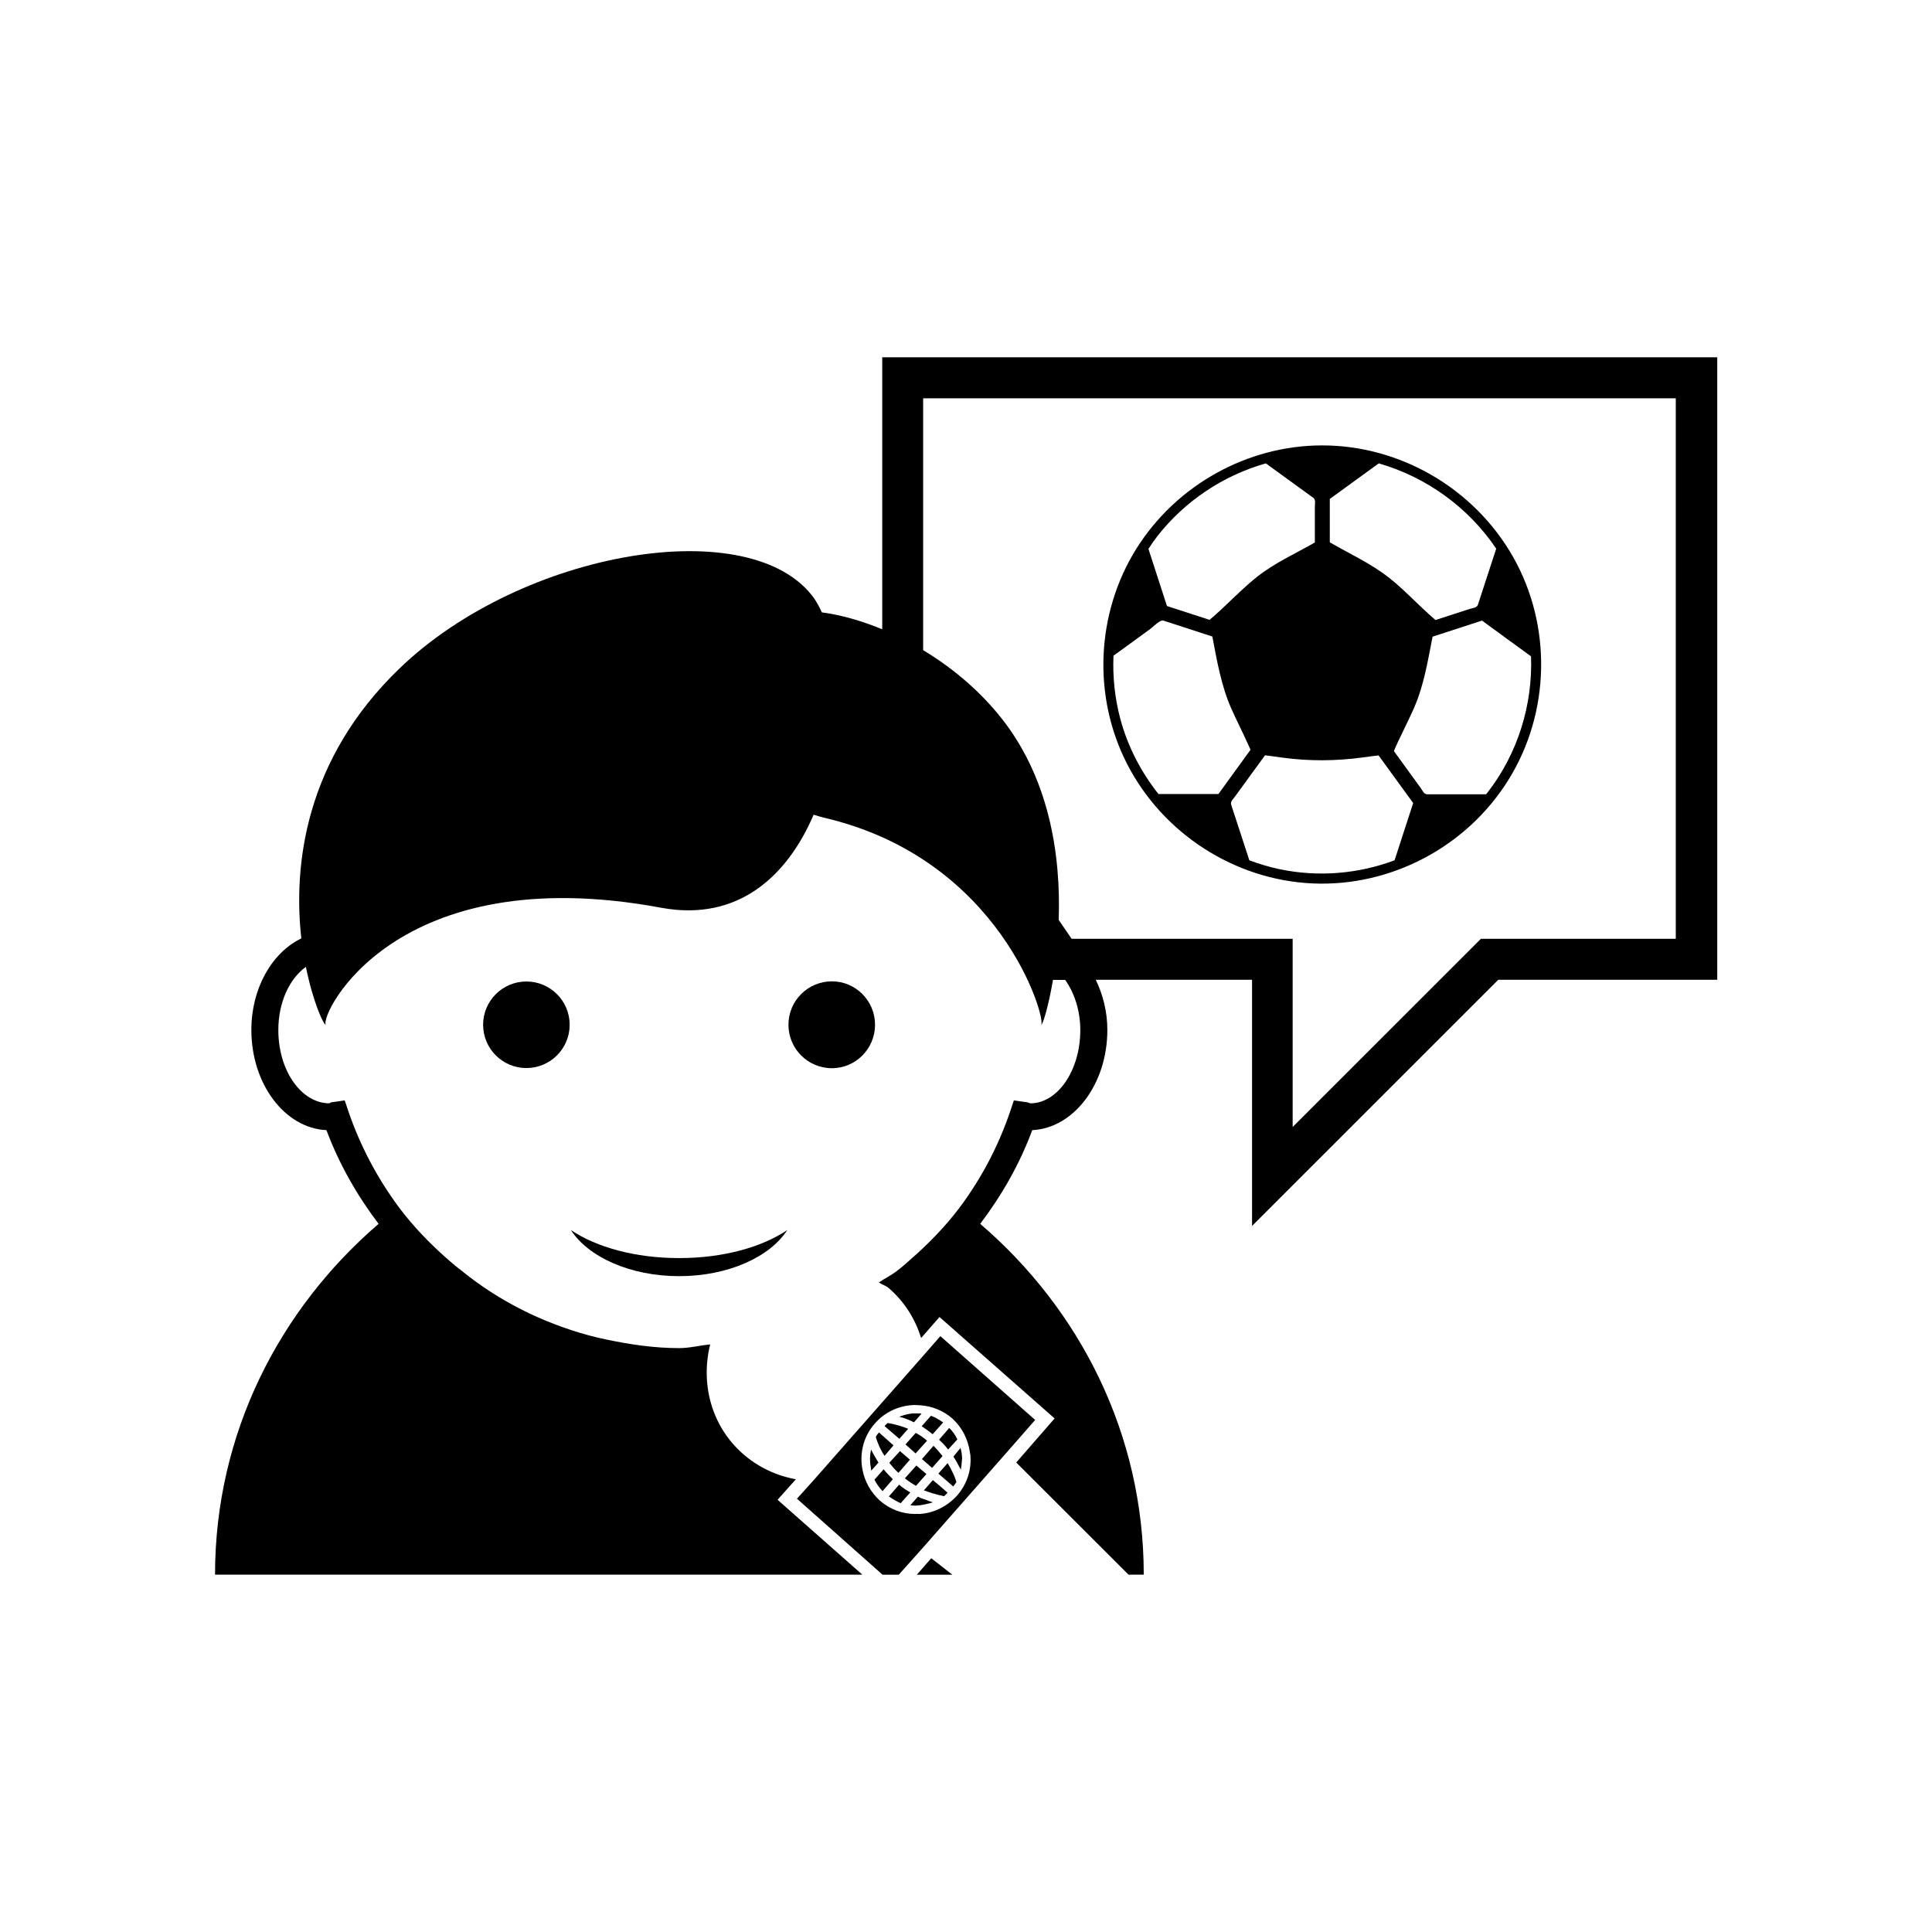 <?xml version="1.0" encoding="utf-8"?>
<!-- Generator: Adobe Illustrator 16.0.4, SVG Export Plug-In . SVG Version: 6.00 Build 0)  -->
<!DOCTYPE svg PUBLIC "-//W3C//DTD SVG 1.1//EN" "http://www.w3.org/Graphics/SVG/1.1/DTD/svg11.dtd">
<svg version="1.1" id="Layer_1" xmlns="http://www.w3.org/2000/svg" xmlns:xlink="http://www.w3.org/1999/xlink" x="0px" y="0px"
	 width="50px" height="50px" viewBox="0 0 50 50" enable-background="new 0 0 50 50" xml:space="preserve">
<g>
	<path d="M22.832,9.247v7.039c-0.53-0.218-1.062-0.372-1.563-0.438c-0.058-0.131-0.125-0.248-0.192-0.353
		c-1.608-2.263-7.556-1.256-10.729,1.796c-2.468,2.369-2.759,5.12-2.55,6.994c-0.771,0.375-1.293,1.303-1.293,2.369
		c0,1.4,0.865,2.543,1.943,2.594c0.334,0.888,0.795,1.693,1.35,2.425c-2.569,2.209-4.233,5.429-4.233,9.079h16.752l-2.194-1.938
		l0.474-0.531c-0.49-0.088-0.967-0.305-1.365-0.653c-0.834-0.729-1.102-1.832-0.853-2.836c-0.269,0.024-0.528,0.095-0.802,0.095
		c-0.65,0-1.279-0.095-1.898-0.225c-0.15-0.031-0.298-0.066-0.449-0.107c-1.213-0.332-2.334-0.896-3.295-1.68
		c-0.113-0.082-0.221-0.178-0.33-0.271c-0.469-0.41-0.908-0.861-1.283-1.363c-0.555-0.749-1-1.585-1.309-2.492l-0.092-0.273
		l-0.281,0.041c-0.065,0.002-0.117,0.025-0.111,0.035c-0.731,0-1.326-0.844-1.326-1.896c0-0.708,0.279-1.32,0.713-1.636
		c0.188,0.928,0.463,1.508,0.514,1.5c-0.156-0.261,1.783-4.316,8.69-3.028c1.983,0.362,3.256-0.821,3.937-2.41
		c0.088,0.028,0.17,0.054,0.26,0.076c4.588,1.062,5.764,5.213,5.629,5.362c0.037,0.008,0.182-0.448,0.305-1.162h0.316
		c0.24,0.339,0.391,0.799,0.391,1.298c0,1.053-0.592,1.896-1.291,1.896c-0.029-0.01-0.078-0.033-0.145-0.035l-0.283-0.041
		l-0.092,0.273c-0.306,0.907-0.748,1.743-1.306,2.492c-0.377,0.502-0.819,0.953-1.29,1.363c-0.105,0.095-0.212,0.189-0.32,0.271
		c-0.152,0.121-0.328,0.205-0.485,0.312c0.083,0.062,0.179,0.078,0.257,0.149c0.412,0.356,0.684,0.804,0.836,1.289l0.475-0.543
		l2.979,2.625l-0.993,1.14l2.906,2.903h0.394c0-3.651-1.66-6.87-4.232-9.079c0.551-0.73,1.018-1.537,1.346-2.425
		c1.076-0.051,1.944-1.192,1.944-2.595c0-0.477-0.116-0.914-0.3-1.297h4.045v6.371l6.373-6.371h5.666V9.247H22.832L22.832,9.247z
		 M43.369,24.296h-5.043l-4.872,4.87v-4.87h-5.721l-0.334-0.489c0.058-1.65-0.23-3.732-1.59-5.353
		c-0.545-0.655-1.211-1.201-1.918-1.629v-6.517h19.478V24.296L43.369,24.296z"/>
	<path d="M14.774,31.833c0.451,0.699,1.537,1.194,2.803,1.194c1.263,0,2.347-0.495,2.799-1.194
		c-0.658,0.444-1.658,0.726-2.799,0.726C16.435,32.559,15.433,32.277,14.774,31.833z"/>
	<circle cx="13.623" cy="26.521" r="1.12"/>
	<path d="M22.646,26.52c0-0.619-0.5-1.123-1.116-1.123c-0.623,0-1.125,0.504-1.125,1.123c0,0.621,0.502,1.125,1.125,1.125
		C22.146,27.645,22.646,27.141,22.646,26.52z"/>
	<path d="M24.136,37.118l0.272-0.304c-0.099-0.072-0.205-0.135-0.315-0.174l-0.24,0.271C23.951,36.977,24.039,37.037,24.136,37.118z
		"/>
	<path d="M23.976,38.148l-0.261-0.221l-0.297,0.332c0.095,0.076,0.188,0.137,0.288,0.194L23.976,38.148z"/>
	<path d="M24.392,37.684c-0.07-0.086-0.146-0.185-0.234-0.266L23.86,37.76l0.262,0.229L24.392,37.684z"/>
	<path d="M23.655,36.807l0.195-0.224c-0.037-0.005-0.069-0.005-0.105-0.005c-0.034,0-0.073,0-0.114,0
		c-0.125,0.009-0.245,0.044-0.36,0.087c0.125,0.03,0.252,0.077,0.371,0.14C23.644,36.805,23.649,36.805,23.655,36.807z"/>
	<path d="M24.537,37.514l0.239-0.262c-0.049-0.107-0.121-0.212-0.211-0.297l-0.262,0.305C24.392,37.343,24.474,37.426,24.537,37.514
		z"/>
	<path d="M23.993,37.285c-0.098-0.085-0.188-0.145-0.294-0.202l-0.265,0.299l0.261,0.232L23.993,37.285z"/>
	<path d="M23.503,36.977c-0.169-0.07-0.345-0.119-0.529-0.15c-0.027,0.025-0.056,0.048-0.082,0.08l0.383,0.33L23.503,36.977z"/>
	<path d="M23.015,37.857c0.078,0.097,0.147,0.18,0.237,0.26l0.297-0.34l-0.258-0.223L23.015,37.857z"/>
	<path d="M24.674,37.697c0.048,0.072,0.093,0.146,0.13,0.223c0.021,0.045,0.045,0.075,0.062,0.117
		c0.014-0.072,0.022-0.145,0.026-0.221c0.004-0.039,0.01-0.077,0.004-0.119c-0.004-0.083-0.018-0.15-0.039-0.223L24.674,37.697z"/>
	<path d="M24.336,34.579l-0.401,0.46l-2.908,3.302l-0.402,0.445l2.215,1.967h0.42l0.571-0.638l2.217-2.52l0.742-0.847L24.336,34.579
		z M24.767,38.707c-0.252,0.277-0.597,0.452-0.974,0.475c-0.034,0-0.063-0.008-0.103,0c-0.338,0-0.661-0.121-0.918-0.345
		c-0.24-0.222-0.385-0.489-0.444-0.769c-0.095-0.424,0.008-0.889,0.315-1.23c0.25-0.288,0.601-0.452,0.978-0.475
		c0.063-0.006,0.138,0.006,0.208,0.006c0.302,0.025,0.585,0.139,0.816,0.341c0.252,0.228,0.406,0.534,0.457,0.877
		c0,0.026,0.015,0.06,0.013,0.097C25.142,38.061,25.017,38.423,24.767,38.707z"/>
	<path d="M24.524,37.866l-0.239,0.271l0.183,0.157l0.202,0.177c0.022-0.035,0.056-0.074,0.082-0.113
		c-0.026-0.092-0.063-0.188-0.104-0.264C24.614,38.018,24.571,37.941,24.524,37.866z"/>
	<path d="M24.142,38.305L23.91,38.57c0.077,0.025,0.157,0.058,0.244,0.082c0.091,0.025,0.185,0.052,0.28,0.07
		c0.033-0.031,0.06-0.059,0.09-0.09l-0.203-0.178L24.142,38.305z"/>
	<polygon points="23.728,40.753 24.646,40.753 24.101,40.327 	"/>
	<path d="M23.124,37.406l-0.376-0.334c-0.03,0.035-0.065,0.072-0.082,0.121c0.049,0.156,0.119,0.33,0.226,0.483L23.124,37.406z"/>
	<path d="M23.754,38.734l-0.194,0.221c0.078,0.014,0.145,0.014,0.221,0.003c0.045,0,0.08-0.013,0.115-0.017
		c0.088-0.019,0.164-0.031,0.246-0.062c-0.047-0.011-0.093-0.03-0.146-0.051C23.918,38.799,23.836,38.777,23.754,38.734z"/>
	<path d="M22.868,38.025l-0.238,0.27c0.057,0.109,0.129,0.209,0.21,0.296l0.267-0.308C23.019,38.195,22.94,38.117,22.868,38.025z"/>
	<path d="M23.269,38.423l-0.264,0.304c0.092,0.067,0.2,0.131,0.305,0.176l0.248-0.279C23.461,38.568,23.36,38.504,23.269,38.423z"/>
	<path d="M22.726,37.838c-0.066-0.111-0.131-0.217-0.182-0.324c-0.033,0.141-0.038,0.297-0.01,0.443
		c0.005,0.029,0.005,0.07,0.014,0.104l0.188-0.211C22.735,37.844,22.726,37.844,22.726,37.838z"/>
	<path d="M33.97,22.863c2.03,0.09,3.989-0.95,5.063-2.672c1.09-1.742,1.137-3.998,0.123-5.782c-1.001-1.761-2.91-2.882-4.937-2.882
		c-1.94,0-3.783,1.031-4.812,2.677c-1.043,1.672-1.136,3.821-0.234,5.575C30.097,21.573,31.953,22.773,33.97,22.863z M39.623,16.986
		c0.045,1.253-0.34,2.514-1.128,3.527c-0.012,0.014-0.023,0.027-0.036,0.043c-0.508,0-1.017,0-1.522,0
		c-0.09,0-0.121-0.099-0.172-0.166c-0.146-0.203-0.293-0.404-0.441-0.608c-0.084-0.115-0.166-0.229-0.25-0.345l0,0
		c0.031-0.076,0.066-0.152,0.1-0.227c0.139-0.298,0.29-0.59,0.422-0.891c0.258-0.592,0.355-1.215,0.479-1.842
		c0.427-0.139,0.853-0.276,1.28-0.416C38.776,16.371,39.2,16.678,39.623,16.986z M34.415,12.912c0.422-0.307,0.846-0.613,1.268-0.92
		c1.229,0.354,2.317,1.136,3.039,2.207c-0.158,0.48-0.315,0.967-0.473,1.449c-0.027,0.084-0.129,0.086-0.21,0.11
		c-0.237,0.077-0.478,0.155-0.715,0.232c-0.058,0.02-0.115,0.036-0.173,0.057c-0.057-0.048-0.11-0.097-0.166-0.146
		c-0.115-0.104-0.229-0.215-0.342-0.322c-0.227-0.219-0.453-0.438-0.698-0.63c-0.472-0.37-1.017-0.616-1.53-0.914
		C34.415,13.662,34.415,13.286,34.415,12.912z M35.289,19.6c0.129-0.019,0.258-0.035,0.388-0.05
		c0.299,0.411,0.598,0.824,0.896,1.233c-0.16,0.496-0.321,0.99-0.482,1.482c-0.938,0.351-1.973,0.44-2.979,0.229
		c-0.268-0.056-0.526-0.136-0.779-0.229c-0.156-0.481-0.312-0.961-0.471-1.442c-0.025-0.084,0.056-0.146,0.104-0.214
		c0.147-0.202,0.296-0.405,0.442-0.608c0.111-0.151,0.221-0.303,0.331-0.454c0.146,0.018,0.292,0.037,0.438,0.059
		C33.897,19.703,34.569,19.697,35.289,19.6z M29.947,13.883c0.715-0.917,1.711-1.578,2.813-1.891
		c0.408,0.296,0.816,0.593,1.227,0.891c0.07,0.053,0.041,0.149,0.041,0.233c0,0.251,0,0.502,0,0.753c0,0.057,0,0.113,0,0.171
		c-0.504,0.288-1.033,0.524-1.491,0.885c-0.274,0.216-0.522,0.46-0.774,0.7c-0.117,0.109-0.234,0.223-0.355,0.328
		c-0.049,0.044-0.084,0.061-0.1,0.09c-0.369-0.12-0.738-0.24-1.107-0.359c-0.16-0.492-0.319-0.986-0.48-1.479
		C29.793,14.096,29.867,13.986,29.947,13.883z M28.817,16.968c0.037-0.026,0.072-0.052,0.109-0.077
		c0.279-0.205,0.562-0.408,0.84-0.611c0.065-0.047,0.256-0.247,0.342-0.219c0.423,0.138,0.845,0.274,1.267,0.412
		c0.123,0.641,0.228,1.269,0.493,1.87c0.143,0.319,0.304,0.63,0.445,0.949c0.018,0.037,0.033,0.075,0.05,0.112
		c-0.276,0.382-0.554,0.763-0.83,1.145c-0.519,0-1.033,0-1.552,0c-0.451-0.568-0.795-1.229-0.987-1.943
		C28.851,18.068,28.793,17.516,28.817,16.968z"/>
</g>
</svg>
